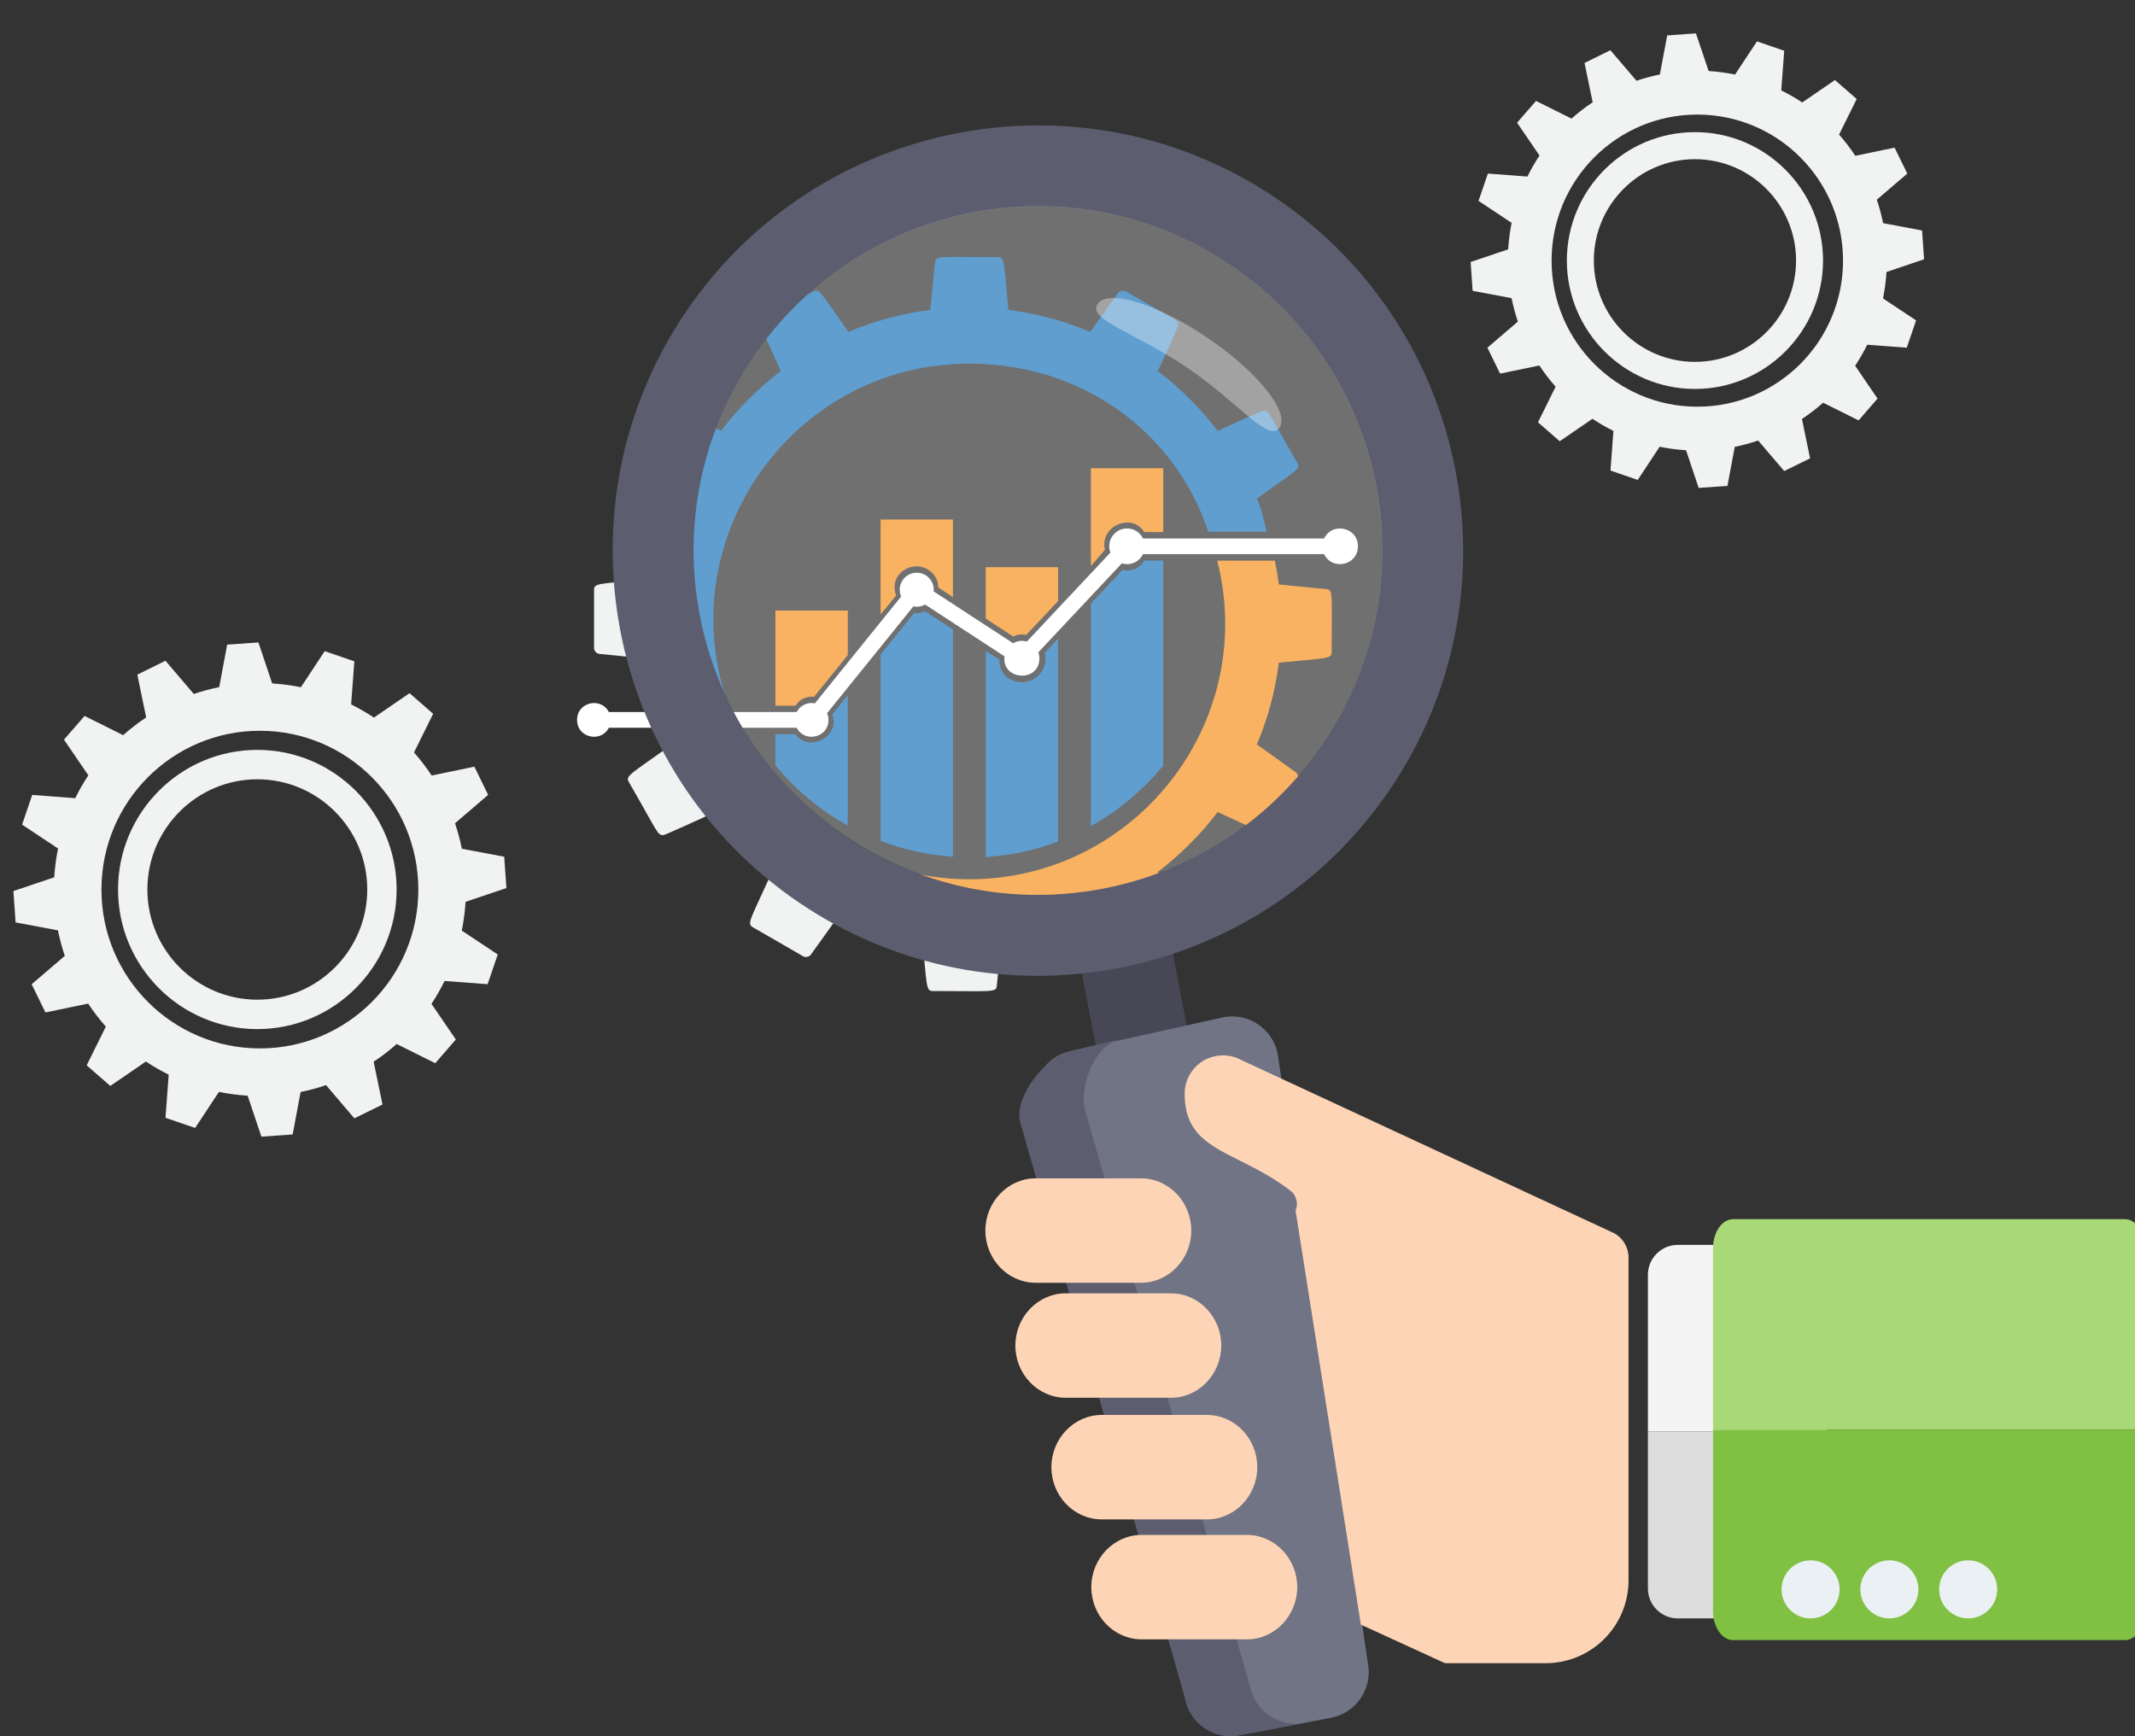 <?xml version="1.0" encoding="utf-8"?>
<!-- Generator: Adobe Illustrator 16.0.0, SVG Export Plug-In . SVG Version: 6.00 Build 0)  -->
<!DOCTYPE svg PUBLIC "-//W3C//DTD SVG 1.1//EN" "http://www.w3.org/Graphics/SVG/1.1/DTD/svg11.dtd">
<svg version="1.1" id="Layer_1" xmlns="http://www.w3.org/2000/svg" xmlns:xlink="http://www.w3.org/1999/xlink" x="0px" y="0px"
	 width="127.803px" height="103.935px" viewBox="0 0 127.803 103.935" enable-background="new 0 0 127.803 103.935"
	 xml:space="preserve">
<rect x="0" y="0" width="127.803" height="103.935" fill="#333333" stroke="none"/>
<g>
	<g>
		<path fill="#FFFFFF" d="M80.209,31.64c-0.42,0-0.771,0.225-0.947,0.597H68.424c-0.178-0.364-0.545-0.6-0.956-0.6
			c-0.382,0-0.726,0.196-0.921,0.526c-0.168,0.282-0.193,0.616-0.076,0.919l-5.001,5.327c-0.276-0.083-0.573-0.047-0.821,0.101
			l-4.76-3.104c0.027-0.259-0.045-0.518-0.208-0.726c-0.194-0.25-0.487-0.393-0.804-0.393c-0.374,0-0.707,0.195-0.889,0.521
			c-0.158,0.284-0.172,0.613-0.043,0.904l-5.168,6.398c-0.066-0.014-0.135-0.021-0.201-0.021c-0.373,0-0.713,0.212-0.886,0.54
			H36.449c-0.172-0.336-0.5-0.539-0.885-0.539c-0.494,0-1.02,0.354-1.02,1.009c0,0.654,0.525,1.008,1.021,1.008
			c0.384,0,0.712-0.203,0.884-0.539h11.24c0.172,0.336,0.499,0.539,0.884,0.539c0.494,0,1.021-0.354,1.021-1.008
			c0-0.137-0.029-0.272-0.086-0.4l5.168-6.398c0.241,0.051,0.487,0.012,0.7-0.11l4.757,3.103c-0.053,0.357,0.064,0.605,0.182,0.756
			c0.194,0.25,0.518,0.399,0.867,0.399c0.5,0,1.037-0.325,1.037-1.037c0-0.123-0.021-0.242-0.065-0.359l5.001-5.327
			c0.103,0.032,0.209,0.049,0.316,0.049c0.409,0,0.776-0.235,0.953-0.6h10.837c0.177,0.372,0.528,0.597,0.948,0.597l0,0
			c0.271,0,0.541-0.101,0.737-0.276c0.22-0.197,0.341-0.478,0.341-0.79C81.287,32.013,80.732,31.64,80.209,31.64z"/>
		<path fill="#1B75BB" d="M39.5,39.419c0.144,1.153,0.396,2.271,0.742,3.35h3.568c-4.031-10.035,3.413-21,14.215-21
			c6.795,0,12.338,4.127,14.301,10.062h3.5c-0.226-0.863-0.246-1.176-0.589-1.987c2.294-1.644,2.636-1.759,2.431-2.116
			c-1.727-2.989-1.682-3.145-2.035-3.145c-0.107,0-2.645,1.168-2.742,1.212c-1.026-1.349-2.232-2.554-3.581-3.579
			c1.177-2.597,1.407-2.852,1.05-3.057l-2.982-1.722c-0.131-0.075-0.351-0.032-0.443,0.096l-1.674,2.334
			c-1.538-0.648-3.181-1.098-4.895-1.313c-0.281-2.836-0.211-3.161-0.619-3.161c-3.469,0-3.739-0.103-3.779,0.305l-0.282,2.856
			c-1.714,0.215-3.357,0.664-4.896,1.313c-1.701-2.373-1.654-2.467-1.964-2.467c-0.146,0-3.009,1.687-3.135,1.759
			c-0.132,0.076-0.202,0.294-0.14,0.433l1.189,2.624c-1.349,1.025-2.555,2.23-3.58,3.579c-2.598-1.177-2.849-1.407-3.057-1.049
			l-1.721,2.981c-0.076,0.132-0.027,0.355,0.096,0.443l2.334,1.674C40.163,31.382,39.5,39.419,39.5,39.419z"/>
		<path fill="#F6921E" d="M58.025,52.639c-6.07,0-11.324-3.552-13.799-8.686c0,0-1.166,4.705-1.066,4.66
			c1.025,1.349,7.629,5.928,7.629,5.928c1.538,0.648,3.182,1.097,4.896,1.313c0.28,2.838,4.681,0,4.681,0
			c1.714-0.216,3.357-0.664,4.896-1.313c1.653,2.307,1.759,2.636,2.116,2.43c3.006-1.735,3.289-1.782,3.121-2.154l-1.188-2.623
			c1.349-1.026,2.555-2.231,3.581-3.58c2.531,1.147,2.848,1.406,3.055,1.049l1.723-2.981c0.075-0.132,0.027-0.355-0.097-0.443
			l-2.334-1.673c0.649-1.539,1.099-3.183,1.313-4.896c2.836-0.28,3.162-0.21,3.162-0.618c0-3.462,0.102-3.739-0.306-3.78
			l-2.856-0.281c-0.061-0.483-0.145-0.959-0.24-1.43h-3.447C75.332,43.288,67.929,52.639,58.025,52.639z"/>
		<path fill="#F6921E" d="M68.496,31.854h1.137v-3.824h-4.331v5.859l0.841-0.979C65.803,31.471,67.778,30.67,68.496,31.854z"/>
		<path fill="#1B75BB" d="M67.191,34.124l-1.89,2.013c0,2.882,0,10.271,0,13.324c1.638-0.916,3.11-2.146,4.331-3.63
			c0-2.394,0-9.697,0-12.272h-1.137C68.232,34.022,67.696,34.248,67.191,34.124z"/>
		<path fill="#F6921E" d="M61.432,38.012l1.906-2.03v-2.027h-4.33v3.079l1.645,1.073C60.888,37.986,61.162,37.949,61.432,38.012z"/>
		<path fill="#1B75BB" d="M59.008,51.307c1.492-0.09,2.949-0.404,4.33-0.929c0-4.3,0-7.605,0-12.148l-0.795,0.86
			c0.223,1.054-0.59,1.752-1.371,1.752c-0.697,0-1.386-0.484-1.336-1.34l-0.828-0.535C59.008,45.309,59.008,48.412,59.008,51.307z"
			/>
		<path fill="#F6921E" d="M54.877,33.904c0.619,0,1.279,0.486,1.29,1.266l0.876,0.581v-4.648h-4.331v5.684l0.931-1.134
			C53.27,34.61,54.09,33.904,54.877,33.904z"/>
		<path fill="#1B75BB" d="M52.712,50.339c1.366,0.52,2.822,0.847,4.331,0.953c0-1.988,0-11.743,0-13.607l-1.674-1.091
			c-0.2,0.098-0.426,0.135-0.646,0.103l-2.012,2.491C52.712,43.696,52.712,45.768,52.712,50.339z"/>
		<path fill="#1B75BB" d="M50.748,49.424v-7.805l-0.93,1.159c0.518,1.35-1.465,2.288-2.197,1.175h-1.205v1.864
			C47.619,47.28,49.092,48.503,50.748,49.424z"/>
		<path fill="#F6921E" d="M48.729,41.717l2.02-2.499c0-2.604,0,0.853,0-2.665h-4.332c0,5.734,0-0.087,0,5.695h1.205
			C47.854,41.867,48.294,41.655,48.729,41.717z"/>
	</g>
	<g>
		<path fill="#F1F2F2" d="M38.77,34.681c-2.879,0.284-3.21,0.214-3.21,0.628v3.496c0,0.154,0.156,0.326,0.31,0.342l2.9,0.286
			C38.916,40.603,38.988,32.939,38.77,34.681z"/>
		<path fill="#F1F2F2" d="M40.104,44.656c-2.332,1.671-2.676,1.786-2.468,2.148c1.753,3.037,1.706,3.194,2.065,3.194
			c0.111,0,2.684-1.186,2.785-1.231c1.043,1.37,2.266,2.594,3.636,3.635c-1.188,2.624-1.429,2.894-1.065,3.104l3.027,1.748
			c0.135,0.077,0.357,0.033,0.451-0.098l1.699-2.369c1.561,0.659,3.229,1.114,4.97,1.333c0.285,2.881,0.214,3.21,0.628,3.21
			c3.549,0,3.799,0.104,3.838-0.31l0.287-2.9c0.907-0.114-5.984-1.132-11.404-4.108C43.574,49.279,40.062,44.558,40.104,44.656z"/>
	</g>
</g>
<g>
	<g>
		<g>
			<g>
				<g>
					<path fill="#474756" d="M66.363,66.627L64.14,55.016l5.476-1.046l2.219,11.611L66.363,66.627z M66.363,66.627"/>
					<path fill="#717484" d="M70.939,101.672l-9.003-35.499c-0.289-1.513,0.702-2.969,2.211-3.258l9.085-2.015
						c1.509-0.291,2.967,0.7,3.256,2.21l5.396,36.467c0.288,1.517-0.703,2.974-2.214,3.262l-5.472,1.046
						C72.688,104.174,71.226,103.184,70.939,101.672L70.939,101.672z M70.939,101.672"/>
					<path fill="#5C5D6F" d="M47.827,54.031c-11.618-7.888-14.651-23.755-6.764-35.372c7.888-11.614,23.755-14.65,35.372-6.762
						c11.617,7.885,14.65,23.755,6.764,35.372S59.441,61.92,47.827,54.031L47.827,54.031z M73.709,15.91
						c-9.403-6.386-22.248-3.93-28.633,5.476c-6.384,9.405-3.932,22.248,5.479,28.633c9.401,6.386,22.246,3.93,28.631-5.474
						C85.571,35.141,83.115,22.296,73.709,15.91L73.709,15.91z M73.709,15.91"/>
					<path opacity="0.3" fill="#FFFFFF" d="M73.715,15.902c-9.42-6.395-22.236-3.945-28.635,5.475
						c-6.393,9.42-3.943,22.24,5.477,28.635s22.238,3.942,28.635-5.477C85.588,35.117,83.134,22.3,73.715,15.902L73.715,15.902z
						 M53.281,45.998"/>
					<path fill="#5C5D6F" d="M74.818,100.93l-9.896-34.575c-0.288-1.515,0.689-3.88,2.199-4.168l-2.975,0.729
						c-1.511,0.287-3.396,2.667-3.103,4.178l9.895,34.579c0.286,1.512,1.748,2.502,3.259,2.213l3.88-0.741
						C76.566,103.435,75.108,102.442,74.818,100.93L74.818,100.93z M74.818,100.93"/>
					<path opacity="0.35" fill="#FFFFFF" d="M76.592,25.604c-0.629,0.928-2.524-1.557-5.533-3.6c-3.01-2.044-5.99-2.87-5.361-3.797
						c0.631-0.927,3.58-0.023,6.589,2.02C75.294,22.27,77.221,24.676,76.592,25.604L76.592,25.604z M76.592,25.604"/>
				</g>
			</g>
		</g>
		<g>
			<g>
				<g>
					<g>
						<g>
							<g>
								<g>
									<path fill="#FDD5B6" d="M63.793,77.428h6.303c1.654,0,3.01,1.403,3.01,3.126c0,1.715-1.355,3.126-3.01,3.126h-6.303
										c-1.656,0-3.012-1.405-3.012-3.127C60.781,78.837,62.137,77.428,63.793,77.428z"/>
									<g>
										<g>
											<path fill="#EBA8A0" d="M82.019,74.333c-0.009,0.029-0.021,0.059-0.033,0.087v-0.587
												C82.052,73.99,82.066,74.17,82.019,74.333z"/>
											<path fill="#FDD5B6" d="M72.045,63.496c0.702-0.407,1.57-0.42,2.281-0.026l2.932,1.362l19.377,9.002
												c0.523,0.292,0.85,0.847,0.85,1.448c0,2.895,0,13.104,0,19.327c0,2.739-2.22,4.962-4.963,4.962c-5.645,0-2.53,0-6.023,0
												l-5.037-2.309l-3.91-24.797c0.017-0.039,0.033-0.078,0.045-0.117c0.064-0.219,0.044-0.46-0.045-0.672
												c-0.068-0.163-0.178-0.309-0.325-0.407c-0.678-0.521-1.354-0.922-1.997-1.266c-1.282-0.687-2.438-1.147-3.229-1.86
												c-0.674-0.606-1.086-1.395-1.086-2.664C70.914,64.666,71.344,63.909,72.045,63.496z"/>
										</g>
									</g>
									<path fill="#FDD5B6" d="M61.996,70.543h6.303c1.655,0,3.012,1.405,3.012,3.127c0,1.716-1.356,3.126-3.012,3.126h-6.303
										c-1.655,0-3.011-1.404-3.011-3.126C58.985,71.954,60.341,70.543,61.996,70.543z"/>
									<path fill="#FDD5B6" d="M68.338,91.891h6.303c1.655,0,3.012,1.405,3.012,3.126c0,1.717-1.356,3.126-3.012,3.126h-6.303
										c-1.656,0-3.011-1.404-3.011-3.126C65.327,93.302,66.682,91.891,68.338,91.891z"/>
									<path fill="#FDD5B6" d="M65.948,84.709h6.303c1.655,0,3.011,1.404,3.011,3.127c0,1.716-1.355,3.125-3.011,3.125h-6.303
										c-1.655,0-3.011-1.404-3.011-3.126C62.938,86.12,64.293,84.709,65.948,84.709z"/>
								</g>
							</g>
						</g>
					</g>
				</g>
				<g>
					<path fill="#F4F4F4" d="M98.645,85.708v-9.39c0-0.989,0.803-1.79,1.791-1.79h7.144c0.989,0,1.79,0.801,1.79,1.79v9.39h-2.438
						H98.645z"/>
					<path fill="#DDDDDD" d="M98.645,95.099v-9.391h8.287h2.438v9.391c0,0.988-0.801,1.79-1.79,1.79h-7.144
						C99.447,96.889,98.645,96.087,98.645,95.099z"/>
				</g>
				<g>
					<path fill="#80C042" d="M127.803,97.954c-0.177,0.148-0.381,0.234-0.6,0.234h-23.461c-0.662,0-1.199-0.778-1.199-1.738V85.589
						h25.26V97.954z"/>
					<path fill="#A9D877" d="M103.742,72.989h23.461c0.219,0,0.423,0.087,0.6,0.234v12.365h-25.26V74.727
						C102.543,73.768,103.08,72.989,103.742,72.989z"/>
				</g>
				<g>
					<circle fill="#EAF0F4" cx="108.383" cy="95.151" r="1.738"/>
					<circle fill="#EAF0F4" cx="117.817" cy="95.151" r="1.738"/>
					<circle fill="#EAF0F4" cx="113.1" cy="95.151" r="1.738"/>
				</g>
			</g>
		</g>
	</g>
</g>
<g>
	<path fill="#F1F2F2" d="M15.404,61.609c4.597,0,8.338-3.75,8.338-8.357c0-4.609-3.741-8.359-8.338-8.359
		c-4.598,0-8.338,3.75-8.338,8.359C7.066,57.859,10.807,61.609,15.404,61.609 M15.405,46.654c3.626,0,6.579,2.961,6.579,6.598
		c0,3.638-2.953,6.596-6.579,6.596c-3.63,0-6.583-2.958-6.583-6.596C8.822,49.615,11.775,46.654,15.405,46.654"/>
	<path fill="#F1F2F2" d="M3.248,52.521l-2.445,0.824l0.13,1.876l2.536,0.477c0.103,0.512,0.24,1.021,0.41,1.526l-1.984,1.7
		l0.826,1.688l2.556-0.53c0.323,0.489,0.678,0.95,1.058,1.38l-1.146,2.316l1.414,1.233l2.131-1.461
		c0.438,0.292,0.895,0.555,1.365,0.787l-0.193,2.582l1.775,0.608l1.424-2.159c0.566,0.116,1.141,0.192,1.719,0.228l0.824,2.452
		l1.871-0.132l0.475-2.541c0.511-0.104,1.02-0.24,1.523-0.412l1.695,1.988l1.684-0.827l-0.529-2.563
		c0.488-0.323,0.949-0.679,1.378-1.06l2.31,1.15l1.232-1.419l-1.459-2.135c0.291-0.441,0.553-0.898,0.785-1.369l2.576,0.193
		l0.606-1.779l-2.153-1.429c0.115-0.566,0.191-1.143,0.227-1.724l2.445-0.824l-0.131-1.876l-2.535-0.477
		c-0.104-0.513-0.24-1.021-0.41-1.526l1.983-1.7l-0.825-1.688l-2.557,0.53c-0.323-0.489-0.677-0.95-1.057-1.38l1.146-2.316
		l-1.414-1.234l-2.131,1.462c-0.438-0.293-0.895-0.555-1.365-0.787l0.193-2.582l-1.775-0.608l-1.424,2.159
		c-0.566-0.115-1.141-0.191-1.72-0.228l-0.823-2.452l-1.871,0.131l-0.475,2.542c-0.512,0.104-1.02,0.24-1.522,0.411l-1.696-1.988
		L8.22,40.389l0.53,2.562c-0.49,0.324-0.949,0.679-1.378,1.061l-2.31-1.15l-1.231,1.419l1.457,2.136
		c-0.291,0.439-0.554,0.897-0.784,1.368L1.928,47.59l-0.606,1.779l2.153,1.428C3.359,51.364,3.283,51.94,3.248,52.521
		 M15.558,43.749c5.238,0,9.484,4.257,9.484,9.509c0,5.251-4.246,9.508-9.484,9.508s-9.485-4.257-9.485-9.508
		C6.072,48.006,10.319,43.749,15.558,43.749"/>
</g>
<g>
	<path fill="#F1F2F2" d="M101.461,23.285c4.229,0,7.668-3.449,7.668-7.687c0-4.239-3.439-7.688-7.668-7.688
		c-4.228,0-7.668,3.448-7.668,7.688C93.793,19.836,97.233,23.285,101.461,23.285 M101.462,9.53c3.335,0,6.052,2.724,6.052,6.068
		s-2.717,6.066-6.052,6.066c-3.338,0-6.054-2.722-6.054-6.066S98.124,9.53,101.462,9.53"/>
	<path fill="#F1F2F2" d="M90.281,14.927l-2.248,0.758l0.119,1.726l2.332,0.438c0.094,0.471,0.221,0.939,0.378,1.403l-1.825,1.564
		l0.76,1.552l2.35-0.487c0.298,0.45,0.623,0.874,0.973,1.27l-1.055,2.13l1.302,1.135l1.958-1.344
		c0.404,0.269,0.824,0.51,1.256,0.724l-0.177,2.374l1.632,0.561l1.311-1.985c0.52,0.105,1.049,0.176,1.581,0.208l0.757,2.256
		l1.721-0.121l0.438-2.337c0.469-0.096,0.938-0.222,1.4-0.379l1.559,1.828l1.55-0.761l-0.487-2.356
		c0.449-0.298,0.873-0.624,1.268-0.975l2.124,1.059l1.132-1.306l-1.34-1.964c0.268-0.405,0.508-0.825,0.722-1.259l2.368,0.178
		l0.559-1.636l-1.98-1.314c0.105-0.521,0.176-1.051,0.208-1.584l2.249-0.76l-0.119-1.725l-2.332-0.438
		c-0.096-0.472-0.221-0.94-0.378-1.404l1.824-1.563l-0.759-1.553l-2.352,0.487c-0.297-0.45-0.622-0.874-0.972-1.27l1.056-2.13
		l-1.303-1.135l-1.959,1.344c-0.402-0.269-0.822-0.51-1.255-0.724l0.177-2.374l-1.631-0.56l-1.311,1.985
		c-0.521-0.106-1.049-0.177-1.582-0.209L101.521,2l-1.721,0.12l-0.438,2.338c-0.471,0.095-0.938,0.221-1.4,0.378l-1.561-1.829
		l-1.549,0.762l0.487,2.356c-0.449,0.298-0.872,0.624-1.267,0.975l-2.125-1.058l-1.132,1.305l1.341,1.964
		c-0.268,0.404-0.51,0.825-0.722,1.259l-2.369-0.178l-0.558,1.636l1.98,1.313C90.385,13.863,90.314,14.393,90.281,14.927
		 M101.603,6.859c4.817,0,8.723,3.915,8.723,8.744c0,4.83-3.905,8.745-8.723,8.745s-8.724-3.915-8.724-8.745
		C92.879,10.774,96.785,6.859,101.603,6.859"/>
</g>
<g display="none">
	<path display="inline" fill="#FFFFFF" d="M-688.629,674.271h-83.004c-0.856-2.595-3.276-4.482-6.158-4.482
		c-4.816,0-8.14,5.154-5.696,9.614l-38.738,41.265c-2.245-1.019-4.671-0.664-6.533,0.796l-37.208-24.271
		c0.979-3.934-2.034-7.591-5.948-7.591c-4.769,0-7.753,5.229-5.208,9.354l-39.848,49.34c-3.34-1.171-6.635,0.681-7.706,3.682
		h-85.971c-2.292-6.419-11.782-4.741-11.782,2.033c0,6.766,9.485,8.462,11.782,2.032h85.971c2.292,6.419,11.785,4.74,11.785-2.032
		c0-1.165-0.346-2.241-0.912-3.165l39.848-49.338c2.117,0.75,4.164,0.314,5.766-0.913l37.207,24.27
		c-2.39,9.36,12.48,10.914,12.48,1.573c0-1.08-0.293-2.085-0.766-2.976l38.735-41.268c3.65,1.704,7.711-0.247,8.901-3.859h83.004
		c2.312,7.021,12.673,5.319,12.673-2.031C-675.956,668.95-686.319,667.26-688.629,674.271z"/>
	<path display="inline" fill="#1B75BB" d="M-1008.234,722.415l21.362,2.106c1.078,8.618,2.966,16.978,5.551,25.037h26.682
		c-30.144-75.016,25.511-156.988,106.257-156.988c50.801,0,93.966,33.27,108.882,79.157h26.167
		c-1.687-6.452-3.811-12.73-6.371-18.792c17.148-12.29,19.7-13.152,18.166-15.823c-12.9-22.344-12.565-23.51-15.208-23.51
		c-0.806,0-19.772,8.734-20.504,9.064c-7.67-10.08-16.682-19.091-26.768-26.76c8.792-19.409,10.517-21.313,7.851-22.844
		l-22.298-12.874c-0.976-0.563-2.621-0.245-3.314,0.717l-12.509,17.448c-11.502-4.85-23.783-8.205-36.597-9.813
		c-2.095-21.201-1.576-23.636-4.623-23.636c-25.933,0-27.957-0.765-28.258,2.278l-2.109,21.358
		c-12.813,1.607-25.097,4.963-36.593,9.813c-12.719-17.74-12.371-18.442-14.685-18.442c-1.086,0-22.497,12.607-23.435,13.151
		c-0.982,0.565-1.508,2.195-1.04,3.228l8.885,19.617c-10.082,7.669-19.092,16.68-26.764,26.76
		c-19.419-8.795-21.293-10.519-22.844-7.845l-12.871,22.29c-0.566,0.987-0.206,2.656,0.714,3.318l17.45,12.508
		c-4.851,11.498-8.203,23.784-9.813,36.602c-21.202,2.091-23.637,1.57-23.637,4.621v25.743
		C-1010.509,721.035-1009.357,722.306-1008.234,722.415z"/>
	<path display="inline" fill="#F6921E" d="M-848.383,823.351c-45.377,0-84.651-26.556-103.152-64.936h-27.333
		c0.58,1.532,1.175,3.059,1.808,4.567c-17.163,12.305-19.7,13.154-18.164,15.822c12.902,22.354,12.565,23.514,15.207,23.514
		c0.819,0,19.761-8.727,20.508-9.063c7.672,10.081,16.683,19.091,26.764,26.76c-8.75,19.316-10.517,21.302-7.845,22.844
		l22.291,12.874c0.988,0.567,2.632,0.24,3.317-0.719l12.511-17.447c11.496,4.853,23.779,8.203,36.593,9.813
		c2.098,21.215,1.574,23.636,4.623,23.636c26.124,0,27.964,0.761,28.256-2.279l2.111-21.356c12.814-1.61,25.1-4.961,36.6-9.813
		c12.358,17.245,13.151,19.707,15.82,18.166c22.468-12.975,24.588-13.321,23.333-16.105l-8.886-19.612
		c10.086-7.669,19.098-16.679,26.768-26.76c18.927,8.575,21.296,10.513,22.841,7.843l12.872-22.294
		c0.566-0.981,0.208-2.655-0.717-3.314l-17.448-12.505c4.85-11.503,8.207-23.787,9.813-36.604
		c21.211-2.092,23.641-1.569,23.641-4.619c0-25.878,0.76-27.954-2.281-28.259l-21.359-2.104c-0.451-3.612-1.07-7.171-1.792-10.688
		h-25.766C-718.999,753.449-774.345,823.351-848.383,823.351z"/>
	<path display="inline" fill="#F6921E" d="M-770.106,671.899h8.502v-28.589h-32.377v43.807l7.706-8.211
		C-789.487,668.886-775.305,662.739-770.106,671.899z"/>
	<path display="inline" fill="#1B75BB" d="M-779.855,684.938l-14.126,15.049c0,21.54,0,76.781,0,99.608
		c12.245-6.849,23.252-16.044,32.377-27.136c0-17.899,0-72.497,0-91.749h-8.502C-772.076,684.177-776.082,685.867-779.855,684.938z"
		/>
	<path display="inline" fill="#F6921E" d="M-822.912,717.938l14.247-15.18v-15.15h-32.373v23.015l12.3,8.023
		C-826.981,717.753-824.93,717.47-822.912,717.938z"/>
	<path display="inline" fill="#1B75BB" d="M-841.038,813.39c11.164-0.667,22.056-3.021,32.373-6.939c0-32.147,0-56.857,0-90.822
		l-7.834,8.349c1.677,5.527-2.518,11.183-8.355,11.183c-5.209,0-9.065-4.557-8.705-9.146l-7.479-4.874
		C-841.038,768.551-841.038,791.754-841.038,813.39z"/>
	<path display="inline" fill="#F6921E" d="M-871.914,687.233c4.626,0,8.622,3.754,8.507,8.798l7.683,5.011V666.29h-32.376v42.486
		l8.196-10.146C-881.937,693.105-877.794,687.233-871.914,687.233z"/>
	<path display="inline" fill="#1B75BB" d="M-888.101,806.153c10.219,3.886,21.101,6.332,32.376,7.13c0-14.869,0-87.793,0-101.725
		l-12.511-8.159c-1.498,0.732-3.181,1.008-4.825,0.771l-15.041,18.621C-888.101,756.495-888.101,771.98-888.101,806.153z"/>
	<path display="inline" fill="#1B75BB" d="M-902.784,799.313v-58.341l-8.239,10.205c3.461,9.523-9.886,15.807-15.137,7.238h-9.001
		v13.938C-926.17,783.292-915.168,792.433-902.784,799.313z"/>
	<path display="inline" fill="#F6921E" d="M-917.875,745.638l15.091-18.681c0-19.463,0,6.37,0-19.926h-32.377
		c0,42.867,0-0.646,0,42.576h9.001C-924.413,746.759-921.128,745.179-917.875,745.638z"/>
</g>
</svg>
